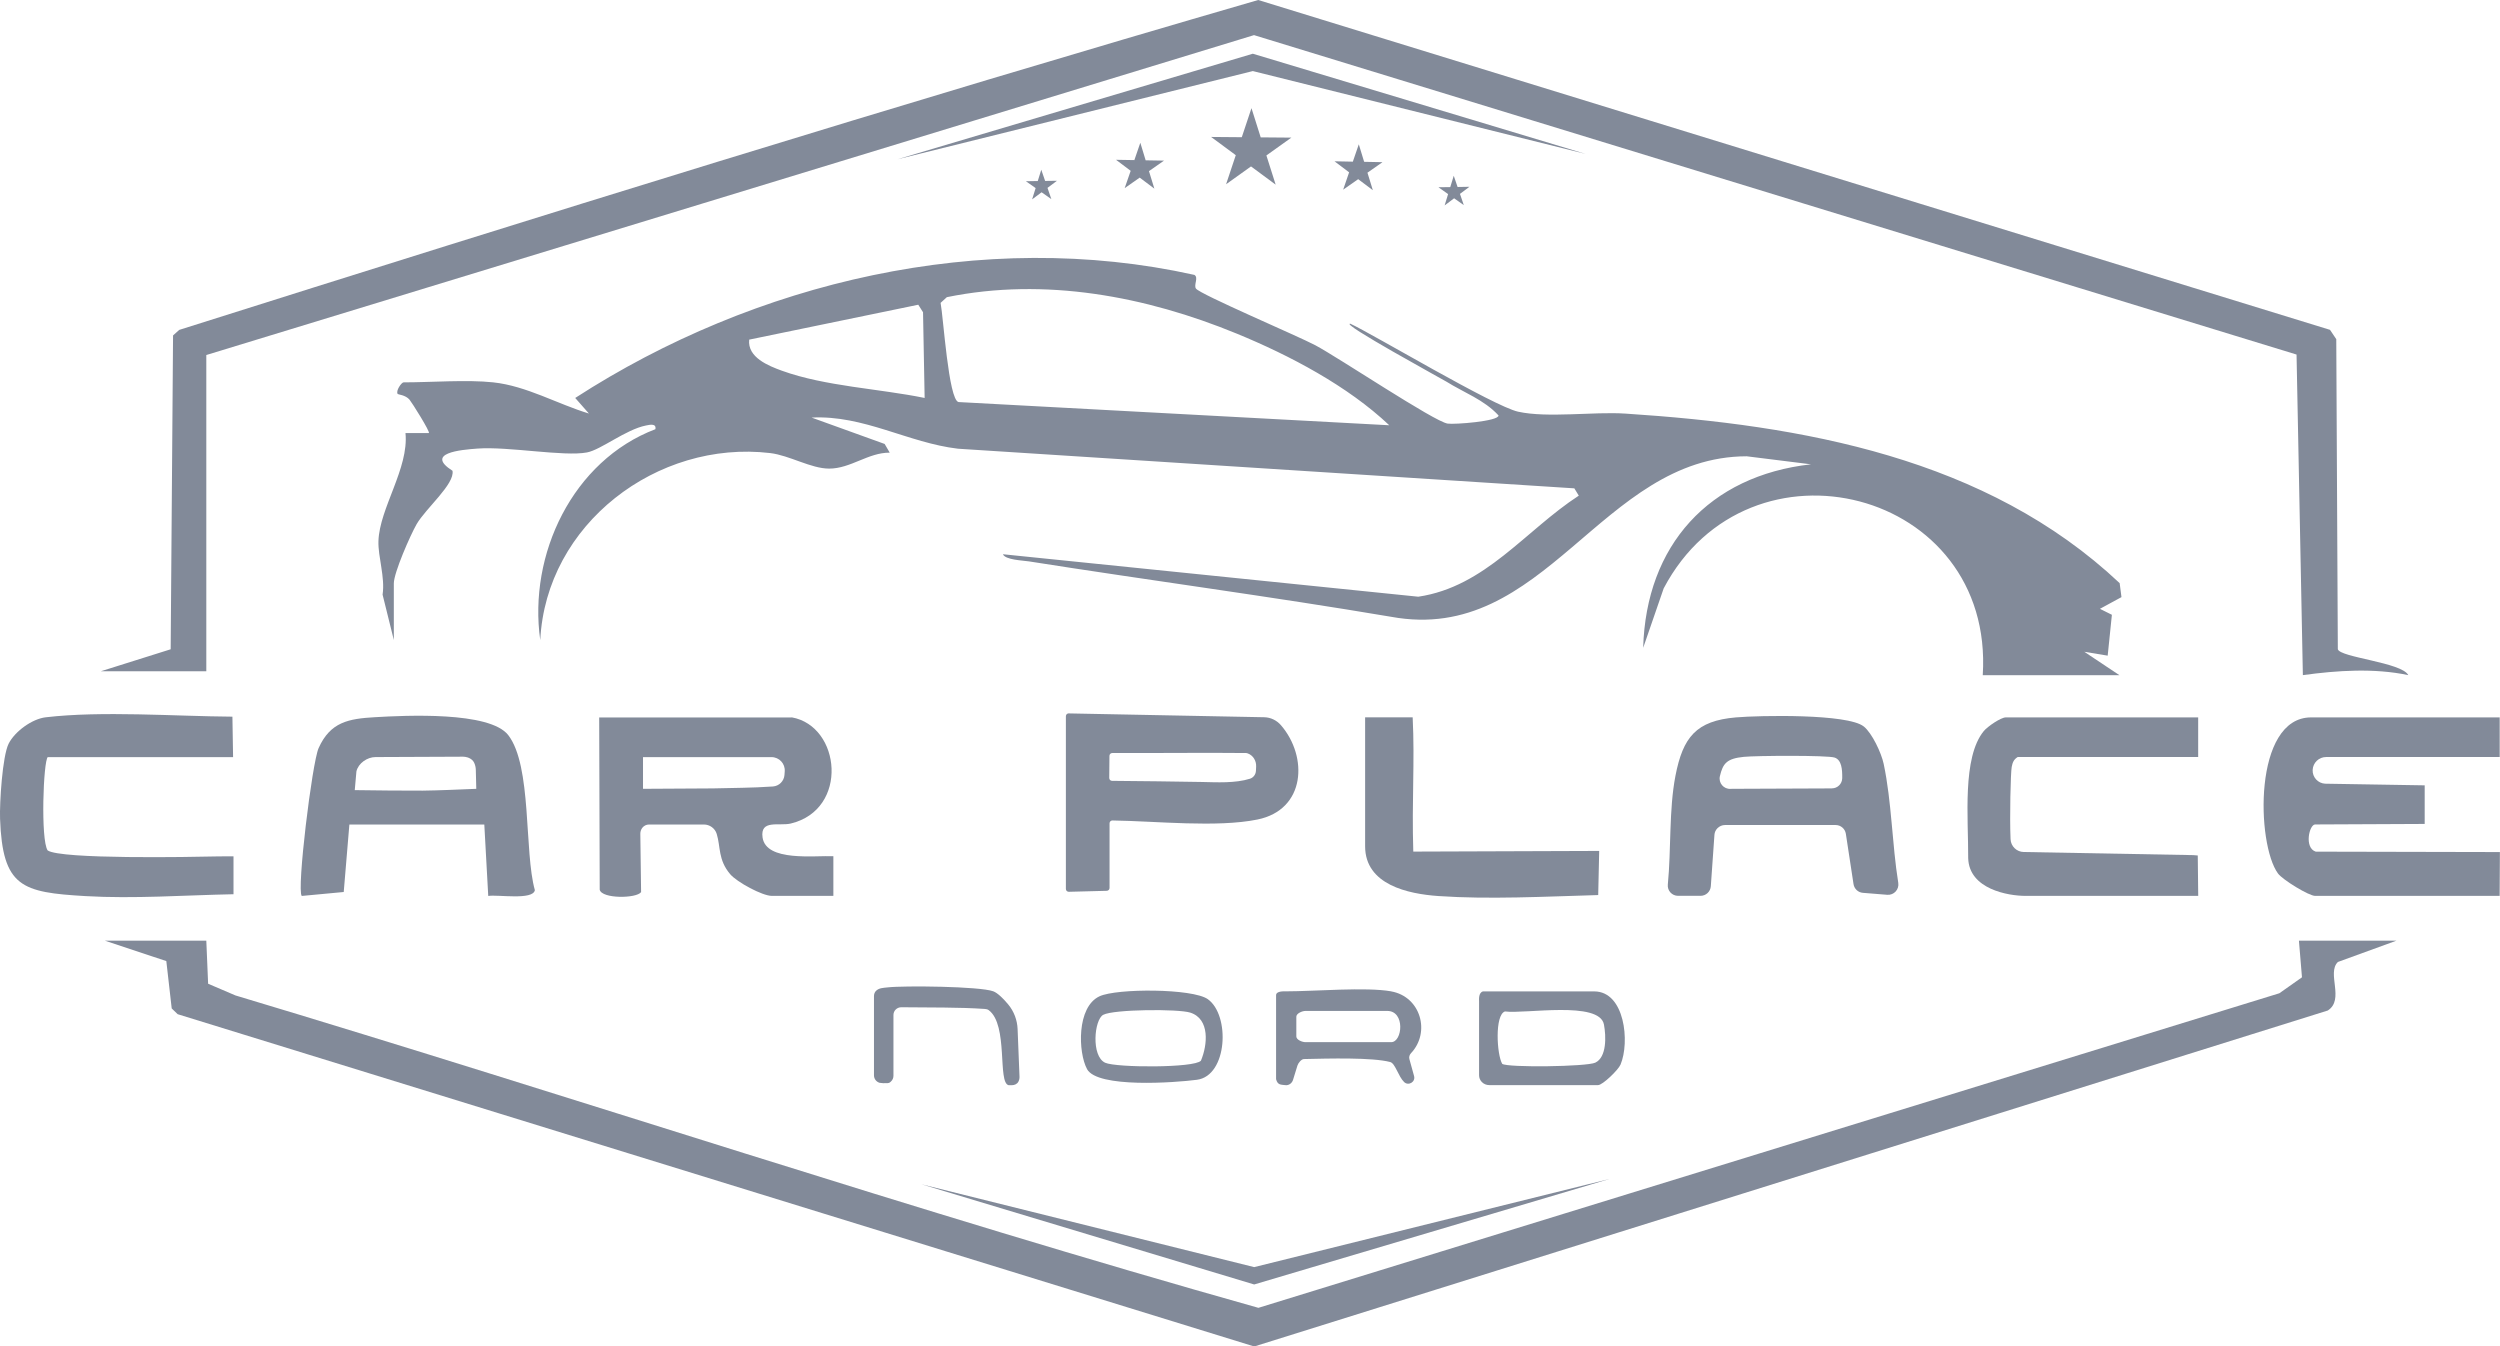 <?xml version="1.0" encoding="UTF-8"?><svg id="Ebene_1" xmlns="http://www.w3.org/2000/svg" width="482.65" height="259.95" viewBox="0 0 482.65 259.95"><defs><style>.cls-1{fill:#828a99;}</style></defs><path class="cls-1" d="M95.23,73.82c6.4.68,12.42,4.19,18.47,6.02l-2.65-3.01c34.68-22.44,78.7-32.84,119.54-23.76.85.51-.16,1.92.29,2.63.68,1.08,19.69,9.17,23.03,10.94,4.55,2.41,22.96,14.74,25.57,15.14,1.31.2,9.84-.44,9.83-1.57-2.76-3.02-6.75-4.45-10.05-6.52-.77-.48-20.75-11.37-18.55-11.19,4.39,2.04,27.63,15.93,32.37,16.98,5.71,1.26,14.54-.04,20.74.37,34.1,2.22,69.67,8.51,95.4,32.73l.35,2.7-4.16,2.26,2.31,1.15-.81,7.89-4.52-.75,6.78,4.52h-26.38c2.28-35.94-45.15-47.93-61.6-16.76l-3.96,11.48c.55-19.8,12.71-33.23,32.4-35.43l-12.42-1.55c-28.15.06-38.87,36.44-68.63,30.99-23.26-3.93-46.65-7.03-69.94-10.7-1.23-.19-4.54-.28-5.02-1.38l80.19,8.2c12.95-1.92,20.65-12.78,30.99-19.51l-.86-1.41-118.98-7.65c-9.6-1.12-18.25-6.54-28.27-6.01l14.1,5.09.98,1.68c-4.15-.03-7.54,3.08-11.69,3.08-3.53,0-7.64-2.55-11.39-3-21.81-2.58-43.28,13.71-44.39,36.11-2.35-16.52,6.26-34.65,22.23-40.72.22-1.17-1.08-.86-1.83-.71-3.89.77-8.69,4.7-11.39,5.2-4.44.84-15.14-1.18-21.1-.75-3.32.24-10.22.86-4.85,4.29.47,2.56-5.16,7.25-6.93,10.31-1.21,2.11-4.4,9.37-4.4,11.43v10.93l-2.17-8.76c.51-3.38-.9-7.28-.8-10.34.2-6.34,5.9-14.05,5.22-20.85h4.52c.28-.24-3.29-5.92-3.74-6.45-.77-.91-2.21-.99-2.28-1.09-.43-.6.73-2.25,1.13-2.25,5.38,0,12.18-.55,17.34,0ZM268.21,82.1c-8.03-7.59-19.16-13.46-29.42-17.68-17.59-7.24-37.1-10.91-55.99-7.05l-1.21,1.1c.53,2.68,1.53,18.71,3.46,19.15l83.16,4.48ZM178.51,76.83l-.31-16.55-.92-1.45-32.64,6.74c-.38,3.42,3.71,5.06,6.34,6.01,8.32,3.01,18.82,3.46,27.53,5.25Z"/><path class="cls-1" d="M19.48,129.59l13.47-4.24.46-60.59,1.19-1.07C103.82,41.8,173.17,20.23,242.91,0l206.92,63.68,1.21,1.8.3,59.85c.38,1.6,12.37,2.55,13.6,5.01-6.62-1.39-13.68-.91-20.35,0l-1.22-61.89L242.1,6.78,39.83,68.54v61.05h-20.35Z"/><path class="cls-1" d="M39.83,181.6l.35,8.32,5.28,2.26c65.92,19.78,131.24,41.68,197.49,60.31l197.1-60.73,4.37-3.08-.59-7.08h18.84l-11.32,4.12c-2.2,2.16,1.35,7.25-1.95,9.37l-207.26,64.86L34.3,195.8l-1.15-1.11-1.04-9.14-11.88-3.95h19.6Z"/><path class="cls-1" d="M268.59,191.4c5.69,1.01,7.63,7.89,3.82,11.93-.29.31-.43.74-.31,1.15l.9,3.25c.32,1.14-1.07,1.98-1.92,1.17-1.11-1.06-1.71-3.6-2.67-3.86-3.45-.92-11.85-.69-16.67-.58-.5.01-1.1.76-1.25,1.24l-.86,2.79c-.2.64-.81,1.09-1.47,1.01-.88-.11-1.5,0-1.8-1.15v-16.21c0-.86,1.64-.75,1.88-.75,5.54,0,15.47-.87,20.35,0ZM250.27,200.1c0,.64,1.12,1.1,1.77,1.1h16.54c2.2,0,2.73-6.03-.75-6.03h-15.79c-.64,0-1.77.48-1.77,1.12v3.81Z"/><path class="cls-1" d="M286.3,191.4h21.48c5.91,0,6.91,9.79,5.08,14.13-.45,1.06-3.47,3.96-4.33,3.96h-21.02c-.53,0-1.05-.21-1.42-.59h0c-.35-.35-.54-.82-.54-1.31v-14.31c0-.25-.14-1.64.75-1.88ZM290.55,195.27c-2.01.66-1.58,8.36-.53,10.12,1.07.75,16.31.55,17.96-.23,2.24-1.05,2.1-5.12,1.68-7.36-.86-4.65-15.26-2-19.11-2.53Z"/><path class="cls-1" d="M209.86,206.39c-1.72-3.19-2.03-11.99,2.42-14.05,3.35-1.55,17.96-1.53,20.9.56,4.35,3.1,3.81,14.78-2.09,15.56-4.23.56-19.22,1.65-21.23-2.06ZM231.85,204.78c1.29-3.06,1.76-8.05-2.04-9.28-2.31-.75-14.83-.65-16.82.42-1.75.94-2.36,7.98.37,9.25,2.1.97,17.26,1.03,18.48-.39Z"/><path class="cls-1" d="M172.49,195.94v11.75c0,.43-.18.84-.5,1.12l-.1.09c-.38.34-.76.17-1.38.22l-.68-.07c-.65-.18-1.1-.77-1.1-1.45v-15.29c0-.38.13-.76.4-1.02.59-.56,1.31-.56,2.2-.66,3.16-.37,17.83-.21,20.43.75.84.31,1.96,1.42,2.89,2.54,1.11,1.34,1.74,3.01,1.81,4.75l.37,9.26c0,.33-.08.64-.23.92-.24.44-.75.66-1.25.66h-.62c-2.18-.47-.03-11.6-3.82-14.47-.21-.16-.47-.24-.74-.25-5-.35-10.57-.26-16.16-.33-.84,0-1.52.66-1.52,1.5Z"/><path class="cls-1" d="M152.85,138.49c9.5,1.69,11.07,17.79-.18,20.5-2.25.54-5.95-.84-5.45,2.69.68,4.73,10.08,3.46,13.67,3.62v7.66h-11.88c-1.82,0-6.73-2.64-8.05-4.2-2.35-2.78-1.82-5.26-2.59-7.76-.33-1.08-1.34-1.82-2.48-1.82h-10.59c-.51,0-.99.24-1.3.64h0c-.25.33-.38.73-.38,1.14l.15,11.27c-.89,1.25-7.58,1.32-7.99-.46l-.1-33.26h37.15ZM137.61,152.21c3.81-.11,7.46-.08,11.6-.37,1.19-.08,2.15-1.03,2.24-2.22l.05-.7c.11-1.49-1.07-2.75-2.56-2.75h-24.8c-.02,2.19.02,3.91,0,6.12"/><path class="cls-1" d="M482.59,138.49v7.66h-33.5c-1.4,0-2.55,1.1-2.61,2.5h0c-.06,1.4,1.02,2.58,2.41,2.65l19.22.32v7.45l-21.15.1c-1.14,0-2.16,4.53.12,5.25l35.55.08-.05,8.46h-35.62c-1.2,0-6.27-3.1-7.17-4.32-4.17-5.67-4.82-30.14,6.4-30.14h36.38Z"/><path class="cls-1" d="M67.45,159.18l-1.09,13.03-8.1.76c-1.02-1.02,1.99-25.72,3.25-28.54,2.26-5.05,5.8-5.68,10.89-5.97,5.83-.34,22.14-1.16,25.72,3.46,4.61,5.95,3.05,22.51,5.14,29.93-.35,2-7.18.82-9,1.12l-.76-13.79h-26.04ZM88.49,146.09l-15.99.07c-1.61,0-3.33,1.2-3.69,2.77l-.32,3.61c2.95.05,10.76.13,13.11.1,3.48-.05,6.34-.19,10.35-.35l-.09-3.66c-.01-.48-.12-.95-.32-1.38-.2-.43-.59-.75-1.02-.93-.09-.04-.18-.07-.27-.1-.58-.19-1.16-.13-1.76-.13Z"/><path class="cls-1" d="M359.82,140.25c1.61,1.3,3.39,5.1,3.84,7.21,1.56,7.37,1.61,15.45,2.82,22.99.2,1.27-.84,2.4-2.12,2.3l-4.71-.38c-.92-.07-1.67-.77-1.81-1.69l-1.48-9.71c-.15-.97-.99-1.69-1.97-1.69h-21.37c-.53,0-1.04.22-1.42.59l-.04.04c-.34.34-.54.79-.57,1.26l-.7,9.93c-.07,1.04-.94,1.85-1.99,1.85h-4.33c-1.17,0-2.1-1-1.98-2.17.67-6.89.2-14.39,1.47-20.99,1.45-7.49,4-10.63,11.69-11.29,4.58-.39,21.59-.73,24.66,1.75ZM353.67,152.2c1.09,0,1.97-.88,1.99-1.96.02-1.69-.1-3.51-1.46-3.98s-15.24-.38-17.56-.14c-3.26.33-4.02,1.26-4.6,3.74-.3,1.3.74,2.52,2.07,2.44.12,0,.21-.01.27-.01l19.29-.08Z"/><path class="cls-1" d="M206.33,137.73l37.73.74c1.26.02,2.43.6,3.25,1.55,5.23,6.06,4.8,16.3-4.56,18.2-7.83,1.59-19.52.3-27.99.18-.31,0-.55.24-.55.55v12.48c0,.3-.24.54-.54.55l-7.33.19c-.31,0-.56-.24-.56-.55v-33.35c0-.31.25-.55.56-.55ZM240.62,145.38c-8.06-.09-17.68.03-25.89,0-.3,0-.54.24-.54.54,0,1.03-.03,3.25-.04,4.28,0,.3.24.55.54.55,5.92.07,11.85.1,17.42.22,2.76.06,6.35.27,9.21-.63.66-.21,1.11-.82,1.15-1.51l.04-.84c.05-1.11-.58-2.16-1.62-2.54-.11-.04-.2-.06-.26-.06Z"/><path class="cls-1" d="M424.38,138.49v7.66h-34.85c-.76.48-.99,1.06-1.15,1.92-.21,1.15-.41,9.66-.22,13.95.06,1.37,1.18,2.45,2.55,2.47l32.72.6.87.07.09,7.8h-33.32c-3.37,0-10.92-1.29-11.09-7.29.04-7.67-1.18-19.41,3.01-24.53.73-.89,3.31-2.64,4.25-2.64h37.15Z"/><path class="cls-1" d="M9.23,146.15c-.87.74-1.41,16-.03,18.03,2.49,1.74,27.69,1.28,32.63,1.16,1.3-.03,2.07-.01,3.25-.01v7.31c-9.55.19-19.23.91-28.61.36-12.24-.72-15.98-1.71-16.46-14.94-.11-3.06.46-12.13,1.66-14.49s4.51-4.78,7.16-5.09c10.85-1.27,24.9-.2,36.04-.12l.13,7.81c-.76.02-.75,0-.92,0H9.23Z"/><path class="cls-1" d="M263.53,138.49h9.2c.43,8.67-.19,16.02.12,25.92l35.89-.13-.19,8.52c-10.35.29-21.06.87-30.86.19-5.82-.41-14.14-2.16-14.14-9.61v-24.89Z"/><polygon class="cls-1" points="173.23 30.76 241.87 10.37 306.13 29.72 241.87 13.72 173.23 30.76"/><polygon class="cls-1" points="310.77 227.6 242.13 247.98 177.87 228.63 242.13 244.63 310.77 227.6"/><polygon class="cls-1" points="246.28 35.65 241.52 32.13 236.71 35.57 238.58 29.96 233.82 26.44 239.74 26.49 241.61 20.88 243.39 26.52 249.31 26.57 244.49 30.01 246.28 35.65"/><polygon class="cls-1" points="282.6 39.6 280.73 38.28 278.9 39.66 279.57 37.47 277.7 36.15 279.99 36.12 280.66 33.93 281.4 36.1 283.69 36.06 281.86 37.43 282.6 39.6"/><polygon class="cls-1" points="202.97 38.44 201.09 37.12 199.26 38.49 199.94 36.31 198.06 34.99 200.35 34.95 201.03 32.77 201.77 34.93 204.06 34.9 202.23 36.27 202.97 38.44"/><polygon class="cls-1" points="265.04 36.72 262.21 34.59 259.31 36.62 260.46 33.27 257.64 31.14 261.18 31.21 262.33 27.86 263.36 31.24 266.9 31.31 264 33.34 265.04 36.72"/><polygon class="cls-1" points="222.86 36.42 220.03 34.29 217.13 36.32 218.29 32.98 215.46 30.85 219 30.91 220.15 27.56 221.18 30.95 224.72 31.01 221.82 33.04 222.86 36.42"/></svg>